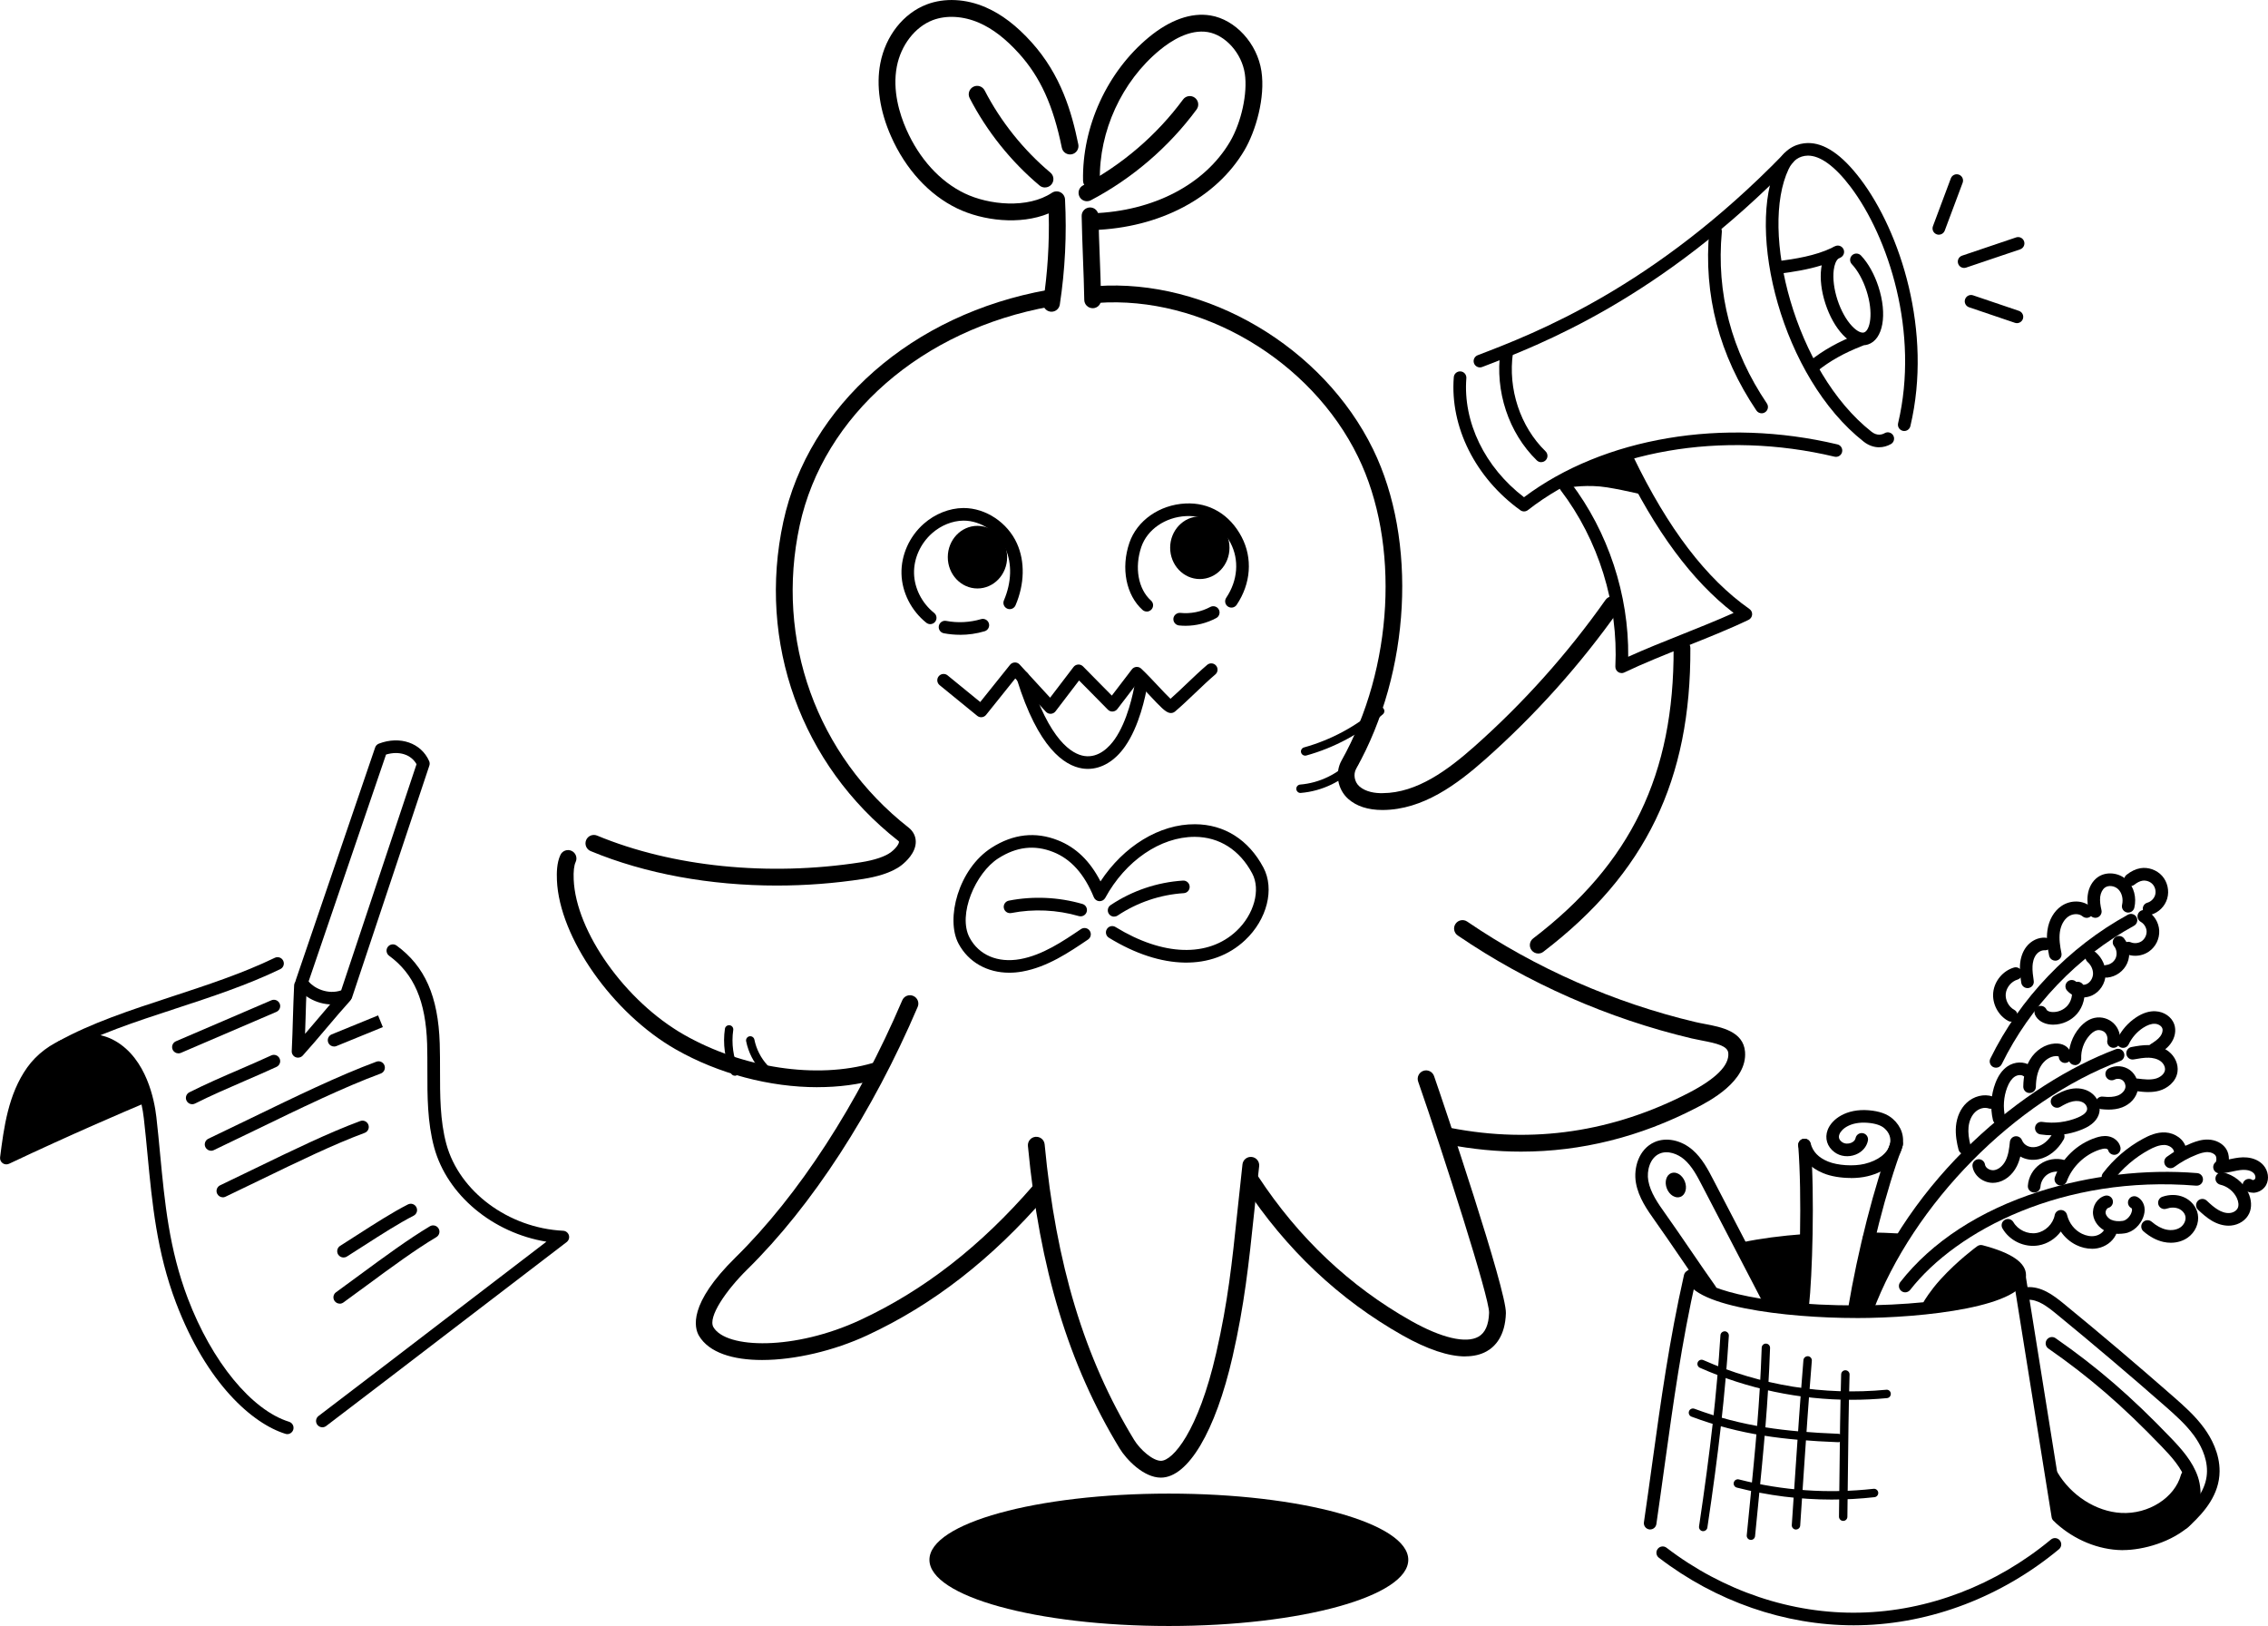 <?xml version="1.0" encoding="UTF-8"?><svg id="_レイヤー_2" xmlns="http://www.w3.org/2000/svg" viewBox="0 0 539.75 386.89"><defs><style>.cls-1{stroke-width:0px;}</style></defs><g id="_アウトライン済み"><path class="cls-1" d="M184.9,210.71c-15.88,0-31.34-2.8-44.33-8.2-1.02-.42-1.5-1.59-1.08-2.61s1.59-1.5,2.61-1.08c17.91,7.44,40.78,9.76,62.73,6.36,3.31-.51,5.9-1.39,7.28-2.47,1.34-1.05,1.84-2.03,1.84-2.41,0-.03,0-.1-.2-.25-23.09-18.09-33.57-47.18-27.33-75.91,6.02-27.74,30.7-49.39,62.87-55.14,1.09-.2,2.13.53,2.32,1.62.19,1.09-.53,2.13-1.62,2.32-30.57,5.47-53.99,25.9-59.67,52.05-5.9,27.22,4.02,54.77,25.89,71.91,1.12.87,1.73,2.08,1.73,3.4,0,2.64-2.37,4.76-3.38,5.56-2.45,1.92-6.32,2.84-9.13,3.28-6.82,1.05-13.72,1.57-20.55,1.57h.02Z"/><path class="cls-1" d="M194.55,258.69c-11.27,0-23.46-3.14-33.75-9.01-15.02-8.57-27.7-26.63-28.26-40.25-.07-1.68-.06-4.13.84-6.02.47-1,1.67-1.42,2.66-.95,1,.47,1.42,1.67.95,2.66-.38.8-.54,2.2-.46,4.14.51,12.41,12.28,28.98,26.25,36.94,13.98,7.97,31.61,10.62,44.92,6.73,1.06-.31,2.17.3,2.48,1.36s-.3,2.17-1.36,2.48c-4.41,1.29-9.25,1.91-14.27,1.91h0Z"/><path class="cls-1" d="M181.36,323.6c-6.93,0-12.63-1.74-15.01-5.76-1.14-1.92-2.56-7.58,8.67-18.62,15.08-14.83,29.18-36.57,39.7-61.2.43-1.02,1.61-1.49,2.62-1.05,1.02.43,1.49,1.61,1.05,2.62-10.72,25.1-25.12,47.29-40.57,62.48-4.95,4.87-9.45,11.33-8.03,13.73,3.05,5.16,19.31,5.55,34.92-1.71,15.16-7.05,28.64-17.53,41.22-32.06.72-.83,1.99-.93,2.82-.2.84.72.93,1.99.2,2.82-12.95,14.96-26.87,25.78-42.55,33.07-7.88,3.67-17.24,5.88-25.04,5.88h0Z"/><path class="cls-1" d="M276.27,351.59h0c-4.07,0-8.18-4.26-9.81-6.94-12.14-19.93-19.07-42.8-21.83-71.97-.1-1.1.7-2.08,1.8-2.18,1.12-.1,2.08.7,2.18,1.8,2.7,28.55,9.46,50.87,21.27,70.27,1.44,2.37,4.48,5.02,6.4,5.02h0c2.82,0,8.89-6.96,13.16-25.66,2.79-12.2,3.75-21.31,5.07-33.91.36-3.39.74-7,1.18-10.97.12-1.1,1.12-1.89,2.21-1.76,1.1.12,1.89,1.11,1.76,2.21-.45,3.95-.83,7.55-1.18,10.94-1.29,12.26-2.31,21.95-5.15,34.38-4.06,17.75-10.59,28.77-17.06,28.77h0Z"/><path class="cls-1" d="M348.74,322.75c-3.99,0-9.03-1.67-14.9-4.98-15.12-8.52-27.82-20.51-37.75-35.64-.61-.92-.35-2.16.57-2.77.92-.6,2.16-.35,2.77.57,9.58,14.59,21.81,26.15,36.37,34.35,7.23,4.08,13.08,5.45,16.04,3.78,1.6-.9,2.46-2.83,2.54-5.72.1-3.5-10.89-37.76-16.88-54.99-.36-1.04.19-2.18,1.23-2.55,1.05-.37,2.18.19,2.55,1.23,2.27,6.52,17.26,50.98,17.1,56.42-.16,5.46-2.58,7.96-4.57,9.08-1.42.8-3.13,1.2-5.08,1.2v.02Z"/><path class="cls-1" d="M362.02,274.02c-5.78,0-11.61-.57-17.49-1.71-1.08-.21-1.79-1.26-1.58-2.34.21-1.08,1.25-1.79,2.34-1.58,19.52,3.79,38.56.97,56.6-8.35,6.49-3.36,9.66-6.54,9.42-9.46-.14-1.7-2.7-2.31-6.3-3-.84-.16-1.66-.32-2.43-.5-19.8-4.69-39.05-13.15-55.66-24.49-.91-.62-1.15-1.87-.52-2.78.62-.91,1.87-1.15,2.78-.52,16.21,11.06,34.99,19.33,54.32,23.9.71.17,1.48.31,2.25.46,3.86.73,9.14,1.74,9.54,6.6.58,7.06-8.57,11.79-11.57,13.34-13.44,6.95-27.41,10.43-41.72,10.43h.02Z"/><path class="cls-1" d="M366.08,226.88c-.6,0-1.2-.27-1.59-.79-.67-.88-.5-2.13.38-2.8,23.27-17.78,33.57-39.08,33.42-69.08,0-1.1.88-2,1.99-2.01h0c1.1,0,1.99.89,2,1.99.16,31.38-10.63,53.67-34.99,72.28-.36.28-.79.41-1.21.41h0Z"/><path class="cls-1" d="M329,192.73c-3.44,0-6.19-.89-8.16-2.65-2.54-2.27-3.21-6.19-1.57-9.12,12.34-22,13.96-51.72,3.92-72.28-11.21-22.98-37.25-38.36-61.92-36.61-1.11.08-2.06-.75-2.14-1.85-.08-1.1.75-2.06,1.85-2.14,26.21-1.86,53.9,14.46,65.8,38.84,10.57,21.67,8.92,52.92-4.03,75.99-.74,1.32-.41,3.15.74,4.18,1.53,1.37,3.88,1.68,5.57,1.63,8.23-.04,15.63-5.62,21.79-11.07,11.71-10.38,22.22-22.13,31.24-34.91.64-.9,1.88-1.12,2.79-.48.9.64,1.12,1.88.48,2.79-9.2,13.04-19.92,25.01-31.86,35.6-6.71,5.95-14.86,12.04-24.42,12.08h-.09,0Z"/><path class="cls-1" d="M250.24,74.17c-.1,0-.2,0-.3-.02-1.09-.17-1.84-1.18-1.68-2.28,1.05-6.96,1.5-14.04,1.32-21.09-6.85,2.83-15.73,1.73-21.77-1.18-6.7-3.23-12.29-9.33-15.76-17.17-2.68-6.06-3.56-12.06-2.55-17.35,1.25-6.53,5.48-11.9,11.03-14.02,4.23-1.62,9.37-1.37,14.09.7,3.76,1.64,7.32,4.35,10.87,8.29,7.03,7.8,9.57,16.66,11.13,24.3.22,1.08-.48,2.14-1.56,2.36-1.09.22-2.14-.48-2.36-1.56-2.06-10.08-5.11-16.79-10.19-22.42-3.16-3.5-6.26-5.89-9.49-7.3-3.77-1.64-7.8-1.87-11.06-.63-4.2,1.61-7.55,5.94-8.53,11.04-1.08,5.67.64,11.28,2.28,14.98,3.08,6.97,8,12.37,13.84,15.18,5.79,2.79,15.05,3.7,20.8-.13.6-.4,1.37-.44,2.01-.12s1.06.97,1.1,1.68c.43,8.35.02,16.77-1.24,25.04-.15.99-1,1.7-1.97,1.7h0Z"/><path class="cls-1" d="M260.04,73.33c-1.09,0-1.98-.87-2-1.97-.05-3.15-.18-6.61-.31-9.96-.13-3.36-.25-6.83-.31-10.01-.02-1.1.86-2.01,1.97-2.03h.03c1.09,0,1.98.87,2,1.97.05,3.14.18,6.59.31,9.93.13,3.37.26,6.86.31,10.05.02,1.1-.86,2.01-1.97,2.03h-.03Z"/><path class="cls-1" d="M260.13,54.75c-1.07,0-1.96-.85-2-1.93-.04-1.1.83-2.03,1.93-2.07,14.44-.5,26.64-6.85,32.64-17,2.72-4.61,4.25-11.58,3.55-16.22-.73-4.86-4.61-9.2-8.82-9.9-4.3-.71-8.61,1.96-11.47,4.32-9,7.43-14.44,19.3-14.21,30.97.02,1.1-.86,2.02-1.96,2.04h-.04c-1.09,0-1.98-.87-2-1.96-.26-12.86,5.74-25.94,15.66-34.14,5.02-4.14,10.09-5.94,14.67-5.18,5.92.97,11.13,6.67,12.12,13.25.95,6.26-1.33,14.22-4.06,18.85-6.7,11.33-20.13,18.42-35.95,18.96h-.07.01Z"/><path class="cls-1" d="M258.68,47.88c-.72,0-1.41-.39-1.77-1.07-.51-.98-.14-2.19.84-2.7,9.32-4.91,17.55-11.97,23.8-20.44.66-.89,1.91-1.08,2.8-.42.89.66,1.08,1.91.42,2.8-6.61,8.95-15.31,16.42-25.16,21.6-.3.16-.62.23-.93.23Z"/><path class="cls-1" d="M248.68,44.61c-.45,0-.91-.15-1.28-.47-6.81-5.71-12.56-12.9-16.63-20.79-.51-.98-.12-2.19.86-2.7s2.19-.12,2.7.86c3.83,7.42,9.25,14.19,15.65,19.56.85.71.96,1.97.25,2.82-.4.47-.96.71-1.53.71h-.02Z"/><path class="cls-1" d="M221.39,148.51c-.33,0-.66-.11-.94-.33-3.59-2.87-5.8-7.23-5.91-11.66-.11-4.44,1.88-8.89,5.32-11.91,2.66-2.34,6.08-3.7,9.37-3.73h.12c5.23,0,10.43,3.45,12.67,8.43,1.94,4.3,1.82,9.67-.34,14.72-.33.76-1.21,1.12-1.97.79s-1.12-1.21-.79-1.97c1.83-4.28,1.96-8.77.36-12.31-1.77-3.93-5.85-6.66-9.94-6.66h-.09c-2.58.03-5.29,1.11-7.42,2.99-2.78,2.45-4.39,6.03-4.3,9.58.09,3.56,1.88,7.07,4.78,9.39.65.52.75,1.46.24,2.11-.3.37-.73.56-1.17.56h0Z"/><path class="cls-1" d="M228.45,151.04c-1.28,0-2.56-.12-3.83-.36-.81-.15-1.35-.94-1.19-1.75s.94-1.35,1.75-1.19c2.75.52,5.61.37,8.29-.42.79-.24,1.63.22,1.87,1.01.24.79-.22,1.63-1.01,1.87-1.9.57-3.89.85-5.87.85h0Z"/><path class="cls-1" d="M272.91,145.51c-.36,0-.71-.13-1-.38-3.92-3.52-5.19-9.93-3.14-15.95,1.8-5.31,7.17-9.08,13.36-9.38,5.67-.29,10.55,2.61,13.35,7.94,2.67,5.07,2.23,11.11-1.17,16.17-.46.69-1.39.87-2.08.41-.69-.46-.87-1.39-.41-2.08,2.77-4.13,3.15-9.03,1-13.1-2.27-4.31-6.03-6.56-10.55-6.34-4.97.24-9.25,3.2-10.66,7.35-1.66,4.9-.74,10.02,2.31,12.75.62.55.67,1.5.11,2.12-.3.33-.71.5-1.12.5h0Z"/><path class="cls-1" d="M282.15,148.9c-.52,0-1.04-.03-1.56-.08-.82-.09-1.42-.83-1.34-1.65.09-.82.84-1.4,1.65-1.34,2.44.26,4.97-.25,7.13-1.41.73-.39,1.64-.12,2.03.61.39.73.12,1.64-.61,2.03-2.23,1.2-4.78,1.84-7.31,1.84h0Z"/><path class="cls-1" d="M233.51,170.66c-.34,0-.68-.12-.95-.34l-8.95-7.3c-.64-.52-.74-1.47-.21-2.11.52-.64,1.47-.74,2.11-.21l7.77,6.34,7.09-8.85c.27-.34.68-.55,1.12-.56.44-.03.86.16,1.16.48l7.26,7.9,5.57-7.3c.26-.35.67-.56,1.1-.59s.86.14,1.17.45c1.34,1.37,2.68,2.73,4.02,4.08.94.95,1.89,1.9,2.83,2.86l4.77-6.24c.26-.34.65-.55,1.07-.58s.84.11,1.15.41c1.44,1.36,2.89,2.92,4.18,4.29.95,1.01,2.07,2.21,2.79,2.88,1.28-1.13,2.59-2.38,3.87-3.6,1.6-1.52,3.25-3.1,4.86-4.47.63-.54,1.58-.46,2.11.17.54.63.46,1.58-.17,2.11-1.55,1.32-3.17,2.86-4.74,4.36-1.6,1.52-3.25,3.1-4.86,4.47-.38.32-.89.43-1.37.3-.96-.26-1.99-1.29-4.69-4.18-.89-.95-1.87-2-2.86-2.99l-4.8,6.27c-.26.35-.67.56-1.1.59s-.86-.14-1.16-.45c-1.34-1.37-2.68-2.73-4.02-4.08-.94-.95-1.89-1.9-2.83-2.86l-5.6,7.34c-.27.35-.68.57-1.12.59-.46.02-.87-.16-1.17-.48l-7.29-7.93-6.95,8.67c-.25.31-.62.51-1.01.55h-.16,0Z"/><path class="cls-1" d="M258.9,182.95c-.44,0-.88-.03-1.32-.1-4.31-.67-10.51-4.89-15.58-21.22-.25-.79.2-1.63.99-1.88.79-.25,1.63.2,1.88.99,4.85,15.63,10.33,18.7,13.17,19.14,3.51.54,6.06-2.28,7.26-4,3.02-4.34,4.37-10.83,4.81-13.41.14-.82.91-1.37,1.73-1.23s1.37.91,1.23,1.73c-.47,2.79-1.94,9.79-5.31,14.62-2.41,3.46-5.58,5.36-8.87,5.36h0Z"/><path class="cls-1" d="M240.2,231.45c-5.25,0-9.72-2.5-12.08-6.91-3.13-5.86-.05-17.79,7.87-22.84,5.14-3.28,10.45-3.87,15.78-1.76,4.29,1.69,7.62,4.91,10.13,9.78,5.5-8.38,14.05-13.66,22.5-13.6,6.98.03,12.75,3.69,16.27,10.3,2.71,5.09.89,12.36-4.34,17.27-7.79,7.33-19.91,7.12-32.42-.56-.71-.43-.93-1.36-.49-2.06.43-.71,1.36-.93,2.06-.49,11.29,6.93,22.05,7.27,28.79.93,4.19-3.94,5.8-9.82,3.74-13.68-2.97-5.59-7.82-8.68-13.64-8.71h-.08c-8.12,0-16.45,5.69-21.26,14.53-.28.51-.83.8-1.4.78-.58-.03-1.09-.39-1.31-.93-2.29-5.58-5.46-9.1-9.67-10.77-4.45-1.76-8.72-1.27-13.06,1.5-5.4,3.44-9.76,13.41-6.83,18.9,2.21,4.13,6.7,6.04,12.01,5.09,5.33-.95,10.2-4.25,14.49-7.15.68-.46,1.62-.29,2.08.4.46.69.28,1.62-.4,2.08-4.54,3.07-9.69,6.56-15.65,7.62-1.06.19-2.09.28-3.1.28h.01Z"/><path class="cls-1" d="M265.14,218.11c-.48,0-.96-.23-1.25-.67-.46-.69-.27-1.62.42-2.08,5.12-3.42,11.08-5.44,17.22-5.83.82-.05,1.54.57,1.59,1.4.05.83-.57,1.54-1.4,1.59-5.62.36-11.06,2.21-15.75,5.33-.26.17-.55.25-.83.25h0Z"/><path class="cls-1" d="M257.18,218.04c-.14,0-.28-.02-.42-.06-5.21-1.51-10.78-1.76-16.1-.73-.82.15-1.6-.37-1.76-1.19-.16-.81.37-1.6,1.19-1.76,5.79-1.13,11.85-.85,17.51.79.8.23,1.25,1.06,1.02,1.86-.19.66-.79,1.08-1.44,1.08h0Z"/><path class="cls-1" d="M385.93,160.15c-.29,0-.58-.08-.83-.25-.44-.29-.69-.8-.67-1.32.74-14.84-4.01-30.13-13.02-41.94-.5-.66-.38-1.6.28-2.1s1.6-.38,2.1.28c8.93,11.72,13.86,26.7,13.7,41.45,4.04-1.83,8.41-3.58,12.66-5.27,4.17-1.67,8.47-3.38,12.42-5.16-9.91-7.64-18.62-19.43-26.59-35.92-.36-.75-.05-1.64.7-2,.74-.36,1.64-.05,2,.7,8.29,17.16,17.34,29.03,27.67,36.29.44.31.68.82.63,1.35s-.37,1-.85,1.23c-4.63,2.22-9.84,4.29-14.88,6.3-4.99,1.99-10.16,4.05-14.69,6.22-.21.1-.43.15-.65.15h.02Z"/><path class="cls-1" d="M362.71,121.69c-.31,0-.61-.09-.88-.28-10.71-7.71-16.78-19.84-15.85-31.66.06-.83.79-1.44,1.61-1.38.83.06,1.44.79,1.38,1.61-.83,10.45,4.41,21.22,13.72,28.33,18.95-14.22,47.4-19.04,74.59-12.57.81.19,1.3,1,1.11,1.81-.19.8-.99,1.31-1.81,1.11-26.77-6.37-54.73-1.5-72.96,12.71-.27.21-.6.32-.92.32h.01Z"/><path class="cls-1" d="M352.2,87.42c-.6,0-1.17-.37-1.4-.96-.3-.77.09-1.64.87-1.94,13.59-5.2,41.86-16.01,72.86-47.93.58-.59,1.53-.61,2.12-.03s.61,1.53.03,2.12c-31.46,32.4-60.15,43.37-73.94,48.64-.18.07-.36.1-.54.1Z"/><path class="cls-1" d="M447.22,106.43c-1.27,0-2.54-.45-3.66-1.32-19.55-15.34-28.17-50.29-20.59-66.18,1.97-4.13,5.32-4.83,7.14-4.89,4.03-.13,8.27,2.78,12.68,8.61,9.45,12.49,17.18,36.2,11.85,58.75-.19.8-1,1.31-1.81,1.11-.81-.19-1.3-1-1.11-1.81,5.11-21.6-2.29-44.3-11.32-56.25-3.74-4.94-7.26-7.47-10.2-7.42-2.02.06-3.54,1.13-4.52,3.18-6.98,14.63,1.5,48.22,19.73,62.53,1.34,1.05,2.53.66,3.12.32.72-.41,1.64-.15,2.04.57.41.72.15,1.64-.57,2.04-.89.5-1.84.75-2.78.75h0Z"/><path class="cls-1" d="M443.29,82.15c-1.54,0-3.18-.85-4.72-2.49-1.7-1.8-3.17-4.42-4.14-7.38s-1.33-5.94-1.01-8.4c.03-.26.07-.52.12-.76-3.35,1.05-6.88,1.59-10.09,2.01-.82.11-1.58-.47-1.68-1.29-.11-.82.47-1.57,1.29-1.68,4.18-.55,8.92-1.29,12.85-3.17.31-.2.63-.36.99-.48.74-.25,1.54.12,1.85.84.3.72,0,1.55-.68,1.91-.19.1-.39.2-.59.3-.52.43-.92,1.41-1.08,2.7-.25,2,.07,4.58.89,7.09s2.08,4.79,3.47,6.25c1.08,1.15,2.18,1.72,2.87,1.5,1.4-.46,2.32-4.58.55-9.99-.82-2.51-2.08-4.78-3.47-6.25-.57-.6-.54-1.55.06-2.12s1.55-.54,2.12.06c1.71,1.8,3.17,4.42,4.14,7.38,2.18,6.68,1.12,12.6-2.47,13.78-.41.13-.83.2-1.26.2h-.01Z"/><path class="cls-1" d="M431.56,88.64c-.44,0-.87-.19-1.17-.56-.52-.64-.42-1.59.22-2.11,3.22-2.6,6.86-4.64,11.45-6.44.77-.3,1.64.08,1.94.85s-.08,1.64-.85,1.94c-4.3,1.68-7.69,3.58-10.66,5.98-.28.22-.61.33-.94.33h.01Z"/><path class="cls-1" d="M419.25,98.34c-.48,0-.96-.23-1.25-.66-8.85-13.13-12.63-27.52-11.22-42.77.08-.83.81-1.42,1.63-1.36.83.08,1.43.81,1.36,1.63-1.34,14.55,2.26,28.28,10.72,40.82.46.69.28,1.62-.41,2.08-.26.17-.55.26-.84.26h.01Z"/><path class="cls-1" d="M366.78,109.97c-.38,0-.75-.14-1.05-.43-6.69-6.52-10-16.47-8.64-25.98.12-.82.88-1.39,1.7-1.27s1.39.88,1.27,1.7c-1.23,8.57,1.74,17.54,7.76,23.4.59.58.61,1.53.03,2.12-.29.3-.68.45-1.07.45h0Z"/><path class="cls-1" d="M467.43,63.75c-.63,0-1.21-.39-1.42-1.02-.27-.79.16-1.64.94-1.9l12.85-4.34c.79-.27,1.64.16,1.9.94.27.78-.16,1.64-.94,1.9l-12.85,4.34c-.16.05-.32.08-.48.08h0Z"/><path class="cls-1" d="M461.42,55.85c-.17,0-.35-.03-.53-.1-.78-.29-1.17-1.15-.88-1.93l4.26-11.38c.29-.78,1.15-1.17,1.93-.88.78.29,1.17,1.15.88,1.93l-4.26,11.38c-.23.6-.8.97-1.4.97h0Z"/><path class="cls-1" d="M480,76.89c-.16,0-.32-.03-.48-.08l-10.92-3.7c-.78-.27-1.21-1.12-.94-1.9s1.11-1.21,1.9-.94l10.92,3.7c.78.27,1.21,1.12.94,1.9-.21.62-.8,1.02-1.42,1.02h0Z"/><path class="cls-1" d="M76.72,339.61c-.45,0-.9-.2-1.2-.59-.5-.66-.37-1.6.29-2.1,11.07-8.41,22.39-17.09,33.34-25.48,6.98-5.35,13.95-10.69,20.89-15.99-12.71-2.07-23.62-11.05-26.72-22.45-1.62-5.97-1.62-12.21-1.61-18.23,0-2.1,0-4.27-.06-6.38-.33-10.18-3.12-16.65-9.04-20.97-.67-.49-.82-1.43-.33-2.1s1.43-.82,2.1-.33c6.74,4.92,9.91,12.1,10.27,23.29.07,2.16.07,4.36.07,6.48,0,5.83-.01,11.85,1.5,17.44,3.08,11.32,14.77,20,27.8,20.65.63.03,1.17.45,1.36,1.05.19.6-.02,1.25-.52,1.64-7.93,6.05-15.9,12.16-23.88,18.27-10.95,8.39-22.28,17.07-33.35,25.49-.27.21-.59.31-.91.31h0Z"/><path class="cls-1" d="M68.35,341.23c-.15,0-.3-.02-.44-.07-7.77-2.41-18.68-11.86-26.02-31.17-4.58-12.04-5.69-23.78-6.77-35.13-.27-2.86-.55-5.82-.89-8.75-.13-1.14-.31-2.25-.55-3.31-3.23,1.36-16.59,7.04-31.53,14.11-.49.23-1.08.18-1.52-.14-.44-.32-.68-.86-.61-1.4.9-7.03,1.91-14.99,6.45-21.37,4.46-6.27,13.75-10.47,20.97-6.31,7.44,4.28,9.31,14.08,9.77,18.09.34,2.95.62,5.93.89,8.8,1.11,11.67,2.16,22.68,6.59,34.35,5.73,15.08,15.19,26.61,24.11,29.37.79.25,1.23,1.08.99,1.88-.2.64-.79,1.06-1.43,1.06h0ZM21.11,249.05c-4.61,0-9.48,2.87-12.2,6.69-3.55,4.99-4.75,11.34-5.56,17.29,14.6-6.84,27.21-12.17,29.53-13.14-1.47-4.43-3.9-7.85-6.94-9.6-1.49-.86-3.14-1.24-4.83-1.24h0Z"/><path class="cls-1" d="M14.54,250.62c-.53,0-1.04-.28-1.31-.77-.4-.72-.14-1.64.58-2.04,7.93-4.4,17.18-7.44,26.98-10.65,8.3-2.72,16.89-5.53,24.61-9.26.74-.36,1.64-.05,2,.7s.05,1.64-.7,2c-7.9,3.81-16.58,6.66-24.98,9.41-9.66,3.17-18.78,6.15-26.46,10.42-.23.13-.48.19-.73.19h0Z"/><path class="cls-1" d="M79.04,239c-3.87,0-7.36-2.26-8.57-4.58-.19-.36-.22-.79-.09-1.18l18.9-55.38c.14-.42.47-.76.89-.92,5.02-1.91,10.05-.17,11.96,4.15.15.34.17.73.05,1.08l-18.36,55.07c-.13.4-.42.72-.8.89-1.32.6-2.67.86-3.98.86h0ZM73.45,233.53c1.25,1.58,4.54,3.22,7.74,2.12l17.94-53.82c-1.32-2.32-4.17-3.22-7.26-2.29l-18.43,53.99h.01Z"/><path class="cls-1" d="M70.92,251.66c-.19,0-.39-.04-.57-.11-.58-.24-.96-.83-.92-1.46.13-2.67.21-5.29.28-7.82.08-2.53.16-5.15.29-7.83.04-.83.76-1.45,1.57-1.43.83.04,1.47.74,1.43,1.57-.13,2.66-.21,5.26-.28,7.78-.04,1.19-.07,2.4-.12,3.63.94-1.1,1.9-2.22,2.84-3.33,1.9-2.24,3.86-4.56,5.67-6.56.56-.62,1.51-.66,2.12-.11.61.56.66,1.5.11,2.12-1.78,1.96-3.72,4.26-5.61,6.48-1.9,2.25-3.87,4.57-5.68,6.57-.29.32-.7.49-1.11.49h-.02Z"/><path class="cls-1" d="M42.46,250.64c-.58,0-1.14-.34-1.38-.91-.33-.76.03-1.64.79-1.97l22.72-9.75c.76-.33,1.64.03,1.97.79s-.03,1.64-.79,1.97l-22.72,9.75c-.19.08-.39.12-.59.12h0Z"/><path class="cls-1" d="M45.74,262.74c-.55,0-1.08-.3-1.34-.83-.37-.74-.07-1.64.67-2.01,3.96-1.99,7.96-3.72,11.83-5.39,2.5-1.08,5.09-2.2,7.65-3.38.75-.35,1.64-.02,1.99.73s.02,1.64-.73,1.99c-2.59,1.2-5.2,2.32-7.72,3.41-3.83,1.66-7.79,3.37-11.68,5.32-.22.11-.45.16-.67.16Z"/><path class="cls-1" d="M79.51,249.01c-.59,0-1.15-.35-1.39-.93-.31-.77.05-1.64.82-1.96l11.04-4.51,1.13,2.78-11.04,4.51c-.19.08-.38.11-.57.11h.01Z"/><path class="cls-1" d="M50.24,273.81c-.56,0-1.1-.32-1.36-.86-.36-.75-.04-1.64.71-2,3.29-1.57,6.6-3.17,9.88-4.76,10.89-5.28,21.18-10.27,30.1-13.57.78-.29,1.64.11,1.93.89s-.11,1.64-.89,1.93c-8.79,3.25-19.01,8.21-29.84,13.46-3.29,1.6-6.6,3.2-9.9,4.77-.21.1-.43.15-.64.15h0Z"/><path class="cls-1" d="M53.04,284.89c-.56,0-1.1-.32-1.36-.86-.36-.75-.04-1.64.71-2,2.74-1.3,5.48-2.63,8.21-3.96,9.09-4.41,17.68-8.57,25.14-11.33.78-.29,1.64.11,1.93.89.29.78-.11,1.64-.89,1.93-7.32,2.71-15.85,6.84-24.88,11.22-2.74,1.33-5.49,2.66-8.24,3.97-.21.1-.43.15-.64.15h.02Z"/><path class="cls-1" d="M80.86,310.19c-.46,0-.92-.21-1.22-.62-.49-.67-.34-1.61.33-2.09,1.82-1.32,3.65-2.66,5.46-4,6.06-4.46,11.79-8.66,16.88-11.7.71-.42,1.63-.19,2.06.52s.19,1.63-.52,2.06c-4.97,2.96-10.64,7.12-16.64,11.54-1.82,1.34-3.66,2.69-5.48,4.01-.27.19-.57.29-.88.29h.01Z"/><path class="cls-1" d="M81.75,299.21c-.5,0-.98-.25-1.27-.7-.44-.7-.23-1.63.47-2.07,1.31-.83,2.63-1.67,3.94-2.52,4.38-2.81,8.51-5.46,12.18-7.33.74-.38,1.64-.09,2.02.65s.09,1.64-.65,2.02c-3.53,1.81-7.61,4.42-11.92,7.19-1.32.84-2.64,1.69-3.96,2.53-.25.16-.53.23-.8.23h-.01Z"/><path class="cls-1" d="M441.66,313.61c-16.28,0-40.49-2.72-40.49-10.2,0-.83.67-1.5,1.5-1.5s1.5.67,1.5,1.5c0,2.51,12.88,7.2,37.49,7.2,6.08,0,11.45-.29,16.08-.75.22-.39,1.62-2.74,4.07-5.44,4.13-4.54,8.56-7.76,8.75-7.9.36-.26.83-.35,1.26-.23,6.96,1.83,10.34,4.17,10.34,7.13,0,7.48-24.22,10.2-40.5,10.2h0ZM471.75,299.37c-1.3,1-4.64,3.67-7.72,7.06-.99,1.09-1.8,2.13-2.4,2.97,11.57-1.56,17.53-4.28,17.53-5.99,0-.7-1.57-2.4-7.41-4.04Z"/><path class="cls-1" d="M451.94,296.49h-.09c-2.3-.13-4.68-.22-7.08-.25-.83-.01-1.49-.69-1.48-1.52.01-.82.68-1.48,1.5-1.48h.02c2.44.04,4.86.12,7.21.26.83.05,1.46.76,1.41,1.58-.05.8-.71,1.41-1.5,1.41h.01Z"/><path class="cls-1" d="M415.08,298.54c-.7,0-1.32-.49-1.47-1.2-.17-.81.35-1.6,1.16-1.77,4.22-.88,9.12-1.53,14.56-1.93.82-.07,1.54.56,1.61,1.39.06.83-.56,1.55-1.39,1.61-5.23.39-10.13,1.03-14.17,1.87-.1.02-.21.03-.31.03h.01Z"/><path class="cls-1" d="M441.18,386.73c-16.41,0-32.82-5.68-46.39-16.08-.66-.5-.78-1.45-.28-2.1.5-.66,1.45-.78,2.1-.28,13.45,10.3,29.8,15.81,46.01,15.44,16.23-.34,32.38-6.52,45.47-17.39.64-.53,1.58-.44,2.11.2s.44,1.58-.2,2.11c-13.62,11.3-30.42,17.72-47.32,18.08-.5.01-1.01.02-1.51.02h.01Z"/><path class="cls-1" d="M392.72,363.93c-.07,0-.15,0-.22-.02-.82-.12-1.39-.88-1.27-1.7.69-4.72,1.33-9.32,1.95-13.84,2.09-15.11,4.07-29.39,7.58-44.98.18-.81.97-1.32,1.79-1.13.81.18,1.32.98,1.13,1.79-3.49,15.47-5.45,29.68-7.54,44.73-.63,4.53-1.26,9.13-1.95,13.86-.11.75-.75,1.28-1.48,1.28h.01Z"/><path class="cls-1" d="M489.74,362.28c-.72,0-1.36-.53-1.48-1.26l-9.21-57.45c-.13-.82.43-1.59,1.24-1.72s1.59.43,1.72,1.24l9.21,57.45c.13.82-.43,1.59-1.24,1.72-.08.01-.16.02-.24.02h0Z"/><path class="cls-1" d="M505.22,368.84h-.24c-5.56-.08-11.28-2.42-15.69-6.42-.61-.56-.66-1.5-.1-2.12.56-.61,1.51-.66,2.12-.1,3.88,3.52,8.88,5.57,13.72,5.64,4.28.04,10.6-1.73,14.33-5.26,4.03-3.81,5.84-7.05,5.87-10.5.03-3.48-1.68-6.55-3.11-8.52-1.96-2.68-4.58-4.98-6.89-7.01-8.48-7.44-17.21-14.84-25.94-21.99-2.14-1.75-4.4-3.44-6.75-3.29-.83.03-1.54-.57-1.6-1.4-.05-.83.57-1.54,1.4-1.6,3.43-.24,6.25,1.83,8.84,3.96,8.76,7.17,17.51,14.6,26.02,22.06,2.43,2.13,5.19,4.55,7.34,7.5,1.7,2.33,3.72,6.01,3.69,10.31-.04,5.55-3.66,9.68-6.81,12.65-4.44,4.2-11.44,6.08-16.19,6.08h0Z"/><path class="cls-1" d="M519.53,363.91c-.43,0-.86-.19-1.16-.55-.53-.64-.44-1.58.2-2.11,2.18-1.79,2.61-6.05,1.65-8.89-1.04-3.08-3.4-5.71-5.73-8.13-9.37-9.76-17.2-16.53-27.01-23.36-.68-.47-.85-1.41-.37-2.09.47-.68,1.41-.85,2.09-.37,9.99,6.96,17.95,13.84,27.46,23.75,2.56,2.67,5.17,5.59,6.41,9.25,1.3,3.86.7,9.46-2.58,12.17-.28.23-.62.34-.95.34h-.01Z"/><path class="cls-1" d="M505.6,363.01c-.31,0-.63,0-.94-.03-7.04-.38-13.8-4.66-17.62-11.16-.42-.71-.18-1.63.53-2.05.71-.42,1.63-.18,2.05.53,3.27,5.56,9.24,9.37,15.2,9.69,6.49.36,12.72-3.62,14.21-9.04.22-.8,1.04-1.27,1.84-1.05.8.22,1.27,1.05,1.05,1.84-1.78,6.46-8.84,11.27-16.33,11.27h0Z"/><path class="cls-1" d="M421.45,311.84c-.54,0-1.06-.29-1.33-.81l-15.08-28.99c-1.16-2.24-2.37-4.55-4.21-6.15-1.51-1.31-3.92-2.25-5.88-1.39-2.3,1.01-3.1,4.07-2.68,6.44.5,2.85,2.37,5.48,4.02,7.8,1.87,2.62,3.97,5.7,6.01,8.68,2.02,2.95,4.11,6.01,5.95,8.6.48.67.32,1.61-.35,2.09s-1.61.32-2.09-.35c-1.86-2.61-3.96-5.68-5.98-8.65-2.03-2.97-4.12-6.03-5.97-8.63-1.83-2.58-3.91-5.5-4.53-9.02-.63-3.58.69-8.06,4.43-9.71,2.78-1.22,6.33-.49,9.05,1.87,2.27,1.97,3.67,4.66,4.9,7.03l15.08,28.99c.38.73.1,1.64-.64,2.02-.22.11-.46.17-.69.17h0Z"/><path class="cls-1" d="M429.02,312.19h-.17c-.82-.09-1.42-.83-1.33-1.66.79-7.08,1.37-25.84.43-37.96-.06-.83.55-1.55,1.38-1.61.81-.07,1.55.55,1.61,1.38.95,12.29.36,31.33-.44,38.52-.09.77-.74,1.33-1.49,1.33h.01Z"/><path class="cls-1" d="M441.25,313.33c-.08,0-.17,0-.25-.02-.82-.14-1.37-.91-1.23-1.73,2.37-14.14,6.28-29.43,10.21-39.9.29-.78,1.16-1.17,1.93-.88.78.29,1.17,1.16.88,1.93-3.87,10.3-7.73,25.38-10.06,39.34-.12.73-.76,1.25-1.48,1.25h0Z"/><path class="cls-1" d="M440.45,280.29c-2.34,0-4.74-.39-6.53-1.13-3.14-1.29-5.13-3.42-5.92-6.32-.22-.8.25-1.62,1.05-1.84.81-.22,1.62.26,1.84,1.05.55,2.01,1.87,3.39,4.16,4.33,2.26.93,6.07,1.18,8.67.56,3.25-.78,5.52-2.53,6.05-4.68.35-1.4-.12-2.75-1.32-3.8-.81-.71-2.15-1.15-3.97-1.3-4.06-.33-6.25,1.46-6.73,2.75-.27.72-.07,1.32.61,1.82.69.51,1.56.44,2.15.21s.99-.65,1.08-1.11c.15-.81.93-1.35,1.75-1.2.81.15,1.35.94,1.2,1.75-.28,1.48-1.37,2.74-2.93,3.35-1.71.67-3.64.45-5.03-.58-1.75-1.29-2.37-3.31-1.63-5.28.96-2.56,4.42-5.13,9.79-4.69,2.52.21,4.38.87,5.71,2.04,2.05,1.8,2.88,4.27,2.25,6.78-.81,3.26-3.9,5.84-8.27,6.88-1.21.29-2.58.43-3.98.43v-.02Z"/><path class="cls-1" d="M453.41,307.5c-.32,0-.65-.1-.92-.32-.65-.51-.77-1.45-.26-2.11,7.48-9.57,18.91-17.02,33.04-21.54,12.02-3.84,25.38-5.41,37.63-4.4.83.07,1.44.79,1.37,1.62s-.78,1.43-1.62,1.37c-31.58-2.6-56.95,10.59-68.06,24.8-.3.38-.74.58-1.18.58h0Z"/><path class="cls-1" d="M444.29,313.17c-.17,0-.35-.03-.53-.09-.78-.29-1.17-1.15-.88-1.93,11.62-31.1,38.84-53.3,60.66-61.5.77-.29,1.64.1,1.93.88.29.78-.1,1.64-.88,1.93-25.06,9.42-49.29,33.98-58.91,59.74-.23.6-.8.97-1.41.97h.02Z"/><path class="cls-1" d="M475.02,254.05c-.22,0-.45-.05-.66-.15-.74-.37-1.05-1.26-.69-2.01,7.06-14.39,18.69-26.55,32.75-34.25.72-.4,1.64-.13,2.04.59.4.73.13,1.64-.59,2.04-13.52,7.41-24.7,19.1-31.49,32.94-.26.53-.79.84-1.35.84h-.01Z"/><path class="cls-1" d="M497.84,297.13c-1.23,0-2.52-.3-3.72-.89-1.49-.73-2.75-1.84-3.68-3.21-1.27,1.71-3.17,2.94-5.29,3.3-3.37.57-6.89-1.09-8.59-4.03-.42-.72-.17-1.63.55-2.05.72-.42,1.63-.17,2.05.55,1.07,1.85,3.39,2.94,5.5,2.58,2.11-.36,3.93-2.15,4.33-4.25.13-.69.73-1.2,1.43-1.22h.04c.69,0,1.29.47,1.46,1.14.49,2,1.78,3.64,3.53,4.5,1.06.52,2.18.71,3.15.52.99-.19,1.85-.79,2.24-1.57.37-.74,1.28-1.03,2.02-.66s1.04,1.28.66,2.02c-.82,1.62-2.45,2.8-4.37,3.16-.42.08-.86.12-1.3.12h0Z"/><path class="cls-1" d="M504.2,293.59c-1.11,0-2.13-.21-3.03-.63-1.65-.77-2.82-2.27-3.04-3.91-.27-2.01.96-4,2.8-4.53.79-.23,1.63.23,1.86,1.02.23.8-.23,1.63-1.02,1.86-.41.12-.73.72-.66,1.24.09.63.61,1.26,1.33,1.59s1.67.43,2.75.27c.77-.11,1.64-.91,2.02-1.85.15-.37.21-.69.17-.92-.02-.14-.09-.24-.12-.26-.74-.36-1.05-1.26-.68-2,.37-.75,1.27-1.05,2.01-.69.93.46,1.59,1.4,1.76,2.51.12.77,0,1.6-.35,2.48-.65,1.62-2.25,3.4-4.38,3.7-.49.07-.96.11-1.41.11h0Z"/><path class="cls-1" d="M516.62,295.7c-.57,0-1.15-.06-1.73-.19-1.64-.36-3.25-1.21-4.78-2.53-.63-.54-.7-1.49-.16-2.12s1.49-.7,2.12-.16c1.15.99,2.32,1.62,3.47,1.87,1.23.27,2.48.07,3.36-.53.86-.6,1.37-1.68,1.2-2.58-.14-.78-.78-1.51-1.61-1.86-.84-.35-1.89-.35-2.9,0-.79.27-1.64-.15-1.91-.93-.27-.78.15-1.64.93-1.91,1.72-.59,3.51-.57,5.04.07,1.77.74,3.08,2.31,3.4,4.09.38,2.07-.6,4.31-2.44,5.59-1.13.78-2.52,1.19-3.98,1.19h-.01Z"/><path class="cls-1" d="M530.37,291.64c-1.3,0-2.67-.4-3.98-1.17-1.2-.71-2.19-1.6-3.28-2.6-.61-.56-.64-1.51-.08-2.12.57-.61,1.51-.64,2.12-.08.98.92,1.81,1.66,2.75,2.21.68.4,1.7.85,2.78.74.83-.08,1.58-.55,1.87-1.17.29-.62.2-1.54-.24-2.45-.75-1.54-2.24-2.73-3.91-3.11-.81-.19-1.31-.99-1.12-1.8s.99-1.3,1.8-1.12c2.56.59,4.78,2.36,5.93,4.73.84,1.74.94,3.57.27,5.02-.74,1.59-2.39,2.7-4.3,2.89-.2.02-.4.03-.61.03h0Z"/><path class="cls-1" d="M536.16,283.79c-.65,0-1.28-.19-1.8-.55-.68-.47-.85-1.41-.38-2.09s1.41-.85,2.09-.38c.02.02.11.03.21,0,.16-.04.32-.15.39-.26.19-.35.07-.92-.27-1.31-.4-.45-1.09-.75-1.9-.82-.92-.09-1.88.09-2.79.28l-.42.09c-.97.2-1.97.41-3.04.44h-.04c-.63,0-1.2-.4-1.41-1-.22-.61-.01-1.3.5-1.69.2-.18.26-1.09-.02-1.52-.32-.48-1.02-.82-1.81-.84-.96-.05-1.94.3-2.79.64-1.86.73-3.62,1.71-5.23,2.89-.67.49-1.61.35-2.1-.32s-.35-1.61.32-2.1c1.82-1.34,3.8-2.43,5.9-3.26,1.14-.45,2.5-.9,4-.84,1.78.07,3.35.89,4.21,2.2.45.68.68,1.6.67,2.52.08-.02.15-.03.23-.05l.43-.09c1.08-.22,2.34-.45,3.66-.32,1.58.15,2.96.79,3.87,1.82,1.17,1.33,1.45,3.27.67,4.72-.47.86-1.33,1.52-2.33,1.76-.27.07-.54.1-.81.1v-.02Z"/><path class="cls-1" d="M501.67,281.55c-.32,0-.63-.1-.91-.31-.66-.5-.79-1.44-.29-2.1,2.54-3.34,5.83-6.17,9.52-8.17,1.42-.77,3.32-1.65,5.39-1.51,2.11.13,4.49,1.53,4.93,3.97.15.81-.39,1.6-1.21,1.74-.81.15-1.6-.39-1.74-1.21-.16-.87-1.24-1.46-2.16-1.52-1.34-.06-2.71.58-3.78,1.16-3.32,1.8-6.28,4.34-8.56,7.35-.29.39-.74.59-1.2.59h.01Z"/><path class="cls-1" d="M490.44,282.08c-.17,0-.35-.03-.52-.09-.78-.29-1.17-1.15-.88-1.93,1.63-4.39,5.27-7.89,9.72-9.35.81-.27,1.88-.54,3.02-.33,1.42.26,2.57,1.3,2.85,2.58.18.81-.34,1.61-1.15,1.79-.81.17-1.61-.34-1.79-1.15-.02-.06-.19-.22-.46-.28-.47-.08-1.07.08-1.54.23-3.54,1.16-6.55,4.05-7.84,7.55-.23.6-.8.98-1.41.98h0Z"/><path class="cls-1" d="M484.1,283.74h-.11c-.83-.06-1.45-.77-1.39-1.6.14-2.04,1.22-3.96,2.9-5.13,1.67-1.18,3.84-1.55,5.81-.99.8.23,1.26,1.05,1.04,1.85-.22.8-1.05,1.26-1.85,1.04-1.08-.31-2.34-.09-3.27.56s-1.55,1.76-1.63,2.89c-.05.79-.71,1.4-1.49,1.4v-.02Z"/><path class="cls-1" d="M488.39,270.13c-.94,0-1.87-.07-2.81-.21-.82-.12-1.38-.89-1.26-1.71s.89-1.39,1.71-1.26c2.86.43,5.78.07,8.45-1.04.9-.37,2.01-.99,2.2-1.83.13-.57-.22-1.28-.82-1.67-.64-.42-1.57-.55-2.54-.35-1.09.22-2.12.79-3,1.31-.71.42-1.63.2-2.06-.51-.43-.71-.2-1.63.51-2.06,1.09-.66,2.42-1.37,3.95-1.68,1.77-.36,3.46-.08,4.78.79,1.64,1.07,2.5,3.07,2.1,4.85-.38,1.67-1.72,3-3.97,3.93-2.3.96-4.76,1.44-7.24,1.44h0Z"/><path class="cls-1" d="M474.3,281.45c-2.36,0-4.55-1.7-4.87-3.91-.12-.82.45-1.58,1.27-1.7.81-.12,1.58.45,1.7,1.27.12.8,1.18,1.45,2.16,1.32,1.06-.15,2.11-1.02,2.74-2.27.67-1.33.87-2.93,1.02-4.45.07-.69.6-1.24,1.28-1.34.68-.09,1.35.29,1.6.93.5,1.25,1.89,1.91,3.39,1.59,1.52-.32,2.95-1.5,3.93-3.24.41-.72,1.32-.98,2.04-.57s.98,1.32.57,2.04c-1.41,2.5-3.57,4.21-5.94,4.71-1.6.33-3.14.07-4.39-.65-.19.79-.46,1.57-.83,2.32-1.08,2.15-2.95,3.61-5,3.9-.23.03-.45.05-.67.05h0Z"/><path class="cls-1" d="M501.82,264.02c-.64,0-1.24-.05-1.73-.1-.82-.09-1.42-.83-1.33-1.66.09-.82.85-1.42,1.66-1.33,1.53.17,2.66.09,3.56-.25.96-.37,1.69-1.13,1.83-1.91.11-.63-.18-1.36-.7-1.74-.52-.38-1.3-.44-1.87-.15-.74.38-1.64.09-2.02-.65-.38-.74-.09-1.64.65-2.02,1.57-.81,3.59-.65,5.02.4,1.43,1.05,2.18,2.92,1.88,4.67-.32,1.84-1.74,3.44-3.71,4.2-1.09.42-2.22.54-3.22.54h-.02Z"/><path class="cls-1" d="M511.31,259.85c-1.02,0-2-.12-2.92-.23-.82-.1-1.41-.85-1.31-1.67s.86-1.4,1.67-1.31c1.46.18,2.97.37,4.29,0,.95-.26,2.04-1,2.19-2.02.1-.7-.3-1.53-.98-2.07-.88-.68-2.03-.85-2.84-.88-1.17-.03-2.42.19-3.62.41-.81.15-1.6-.39-1.74-1.21-.15-.81.39-1.6,1.21-1.74,1.29-.24,2.76-.51,4.25-.46,1.81.06,3.4.58,4.59,1.51,1.53,1.19,2.36,3.09,2.11,4.85-.33,2.38-2.44,3.97-4.37,4.5-.84.23-1.69.31-2.52.31h-.01Z"/><path class="cls-1" d="M512.68,251.18c-.5,0-.99-.25-1.27-.7-.44-.7-.23-1.63.47-2.07.84-.53,1.7-1.1,2.25-1.84.46-.62.65-1.36.47-1.88-.2-.58-.96-1.06-1.76-1.09-.84-.04-1.79.29-2.83.97-1.47.97-2.65,2.32-3.41,3.91-.36.75-1.26,1.06-2,.7-.75-.36-1.06-1.26-.7-2,1-2.07,2.54-3.83,4.46-5.1,1.57-1.04,3.13-1.54,4.62-1.46,2.05.1,3.84,1.34,4.46,3.1.51,1.48.18,3.22-.9,4.66-.86,1.15-2.03,1.93-3.06,2.58-.25.16-.52.23-.8.23h0Z"/><path class="cls-1" d="M493.81,253.42c-.8,0-1.46-.63-1.5-1.44-.11-2.72.85-5.46,2.63-7.51,1.08-1.24,2.27-2.01,3.55-2.28,1.64-.35,3.39.17,4.58,1.35,1.19,1.18,1.72,2.93,1.38,4.58-.17.81-.97,1.33-1.77,1.17-.81-.17-1.33-.96-1.17-1.77.13-.64-.09-1.38-.56-1.84-.46-.46-1.21-.68-1.85-.54-.78.16-1.46.8-1.9,1.31-1.29,1.49-1.98,3.46-1.9,5.43.03.83-.61,1.53-1.44,1.56h-.06v-.02Z"/><path class="cls-1" d="M483.01,260.07h-.02c-.83,0-1.49-.69-1.48-1.52.03-2.54.56-4.69,1.58-6.4,1.33-2.23,3.6-3.71,5.91-3.85.93-.06,1.75.11,2.42.5,1,.58,1.6,1.65,1.53,2.72-.05.83-.78,1.44-1.59,1.4-.79-.05-1.4-.71-1.4-1.49-.14-.1-.35-.17-.77-.14-1.34.08-2.69,1-3.52,2.4-.75,1.25-1.13,2.9-1.16,4.9,0,.82-.68,1.48-1.5,1.48h0Z"/><path class="cls-1" d="M475.74,267.63c-.68,0-1.3-.47-1.46-1.16-.67-2.88-.46-5.99.59-8.75.69-1.82,1.63-3.12,2.85-3.97,1.71-1.18,3.98-1.25,5.52-.18.68.47.84,1.41.37,2.09-.48.68-1.41.84-2.09.37-.51-.36-1.42-.28-2.1.19-.7.48-1.29,1.34-1.75,2.56-.84,2.21-1.01,4.7-.48,7.01.19.81-.32,1.61-1.12,1.8-.11.03-.23.04-.34.04h.01Z"/><path class="cls-1" d="M467.55,274.65c-.67,0-1.28-.45-1.45-1.12-.36-1.37-.8-3.44-.61-5.57.21-2.22,1.09-4.18,2.5-5.52,1.71-1.63,4.15-2.24,6.23-1.54.79.26,1.21,1.11.94,1.9-.26.79-1.11,1.21-1.9.94-1.01-.34-2.3,0-3.2.87-.88.84-1.44,2.13-1.58,3.62-.12,1.28.04,2.68.53,4.54.21.8-.27,1.62-1.08,1.83-.13.03-.25.05-.38.05h0Z"/><path class="cls-1" d="M488.63,243.81c-.17,0-.34,0-.51-.02-1.8-.13-3.23-1.01-3.82-2.34-.33-.76,0-1.64.77-1.98.75-.33,1.64,0,1.98.77.12.28.67.52,1.29.56,1.36.1,2.78-.48,3.69-1.52.9-1.04,1.28-2.52.99-3.86-.17-.81.34-1.61,1.15-1.78s1.61.34,1.78,1.15c.48,2.25-.16,4.72-1.66,6.46-1.4,1.61-3.53,2.56-5.66,2.56h0Z"/><path class="cls-1" d="M495.7,237.34c-1.44,0-2.85-.58-3.79-1.67-.54-.62-.48-1.57.15-2.12.62-.54,1.57-.48,2.12.15.54.62,1.61.82,2.43.44.84-.39,1.45-1.37,1.5-2.38.04-1.02-.45-2.12-1.3-2.87-.62-.55-.68-1.5-.12-2.12.55-.62,1.5-.68,2.12-.12,1.52,1.35,2.38,3.31,2.3,5.24-.09,2.14-1.36,4.09-3.22,4.96-.69.32-1.44.48-2.17.48h-.02Z"/><path class="cls-1" d="M501.35,232.61c-.77,0-1.42-.58-1.49-1.36-.08-.83.53-1.55,1.36-1.63.97-.09,1.91-.77,2.29-1.67s.23-2.05-.38-2.81c-.52-.65-.41-1.59.24-2.11s1.59-.41,2.11.24c1.3,1.64,1.61,3.94.79,5.86-.82,1.92-2.7,3.29-4.78,3.48h-.14,0Z"/><path class="cls-1" d="M508.14,227.42c-.75,0-1.5-.15-2.21-.44-.76-.32-1.12-1.2-.8-1.97.32-.76,1.2-1.12,1.97-.8.83.35,1.87.24,2.61-.28.73-.52,1.19-1.46,1.15-2.36-.05-.89-.61-1.79-1.39-2.22-.72-.4-.99-1.31-.59-2.04s1.31-.99,2.04-.59c1.71.94,2.83,2.74,2.94,4.69.1,1.95-.82,3.86-2.42,4.98-.97.68-2.13,1.03-3.29,1.03h0Z"/><path class="cls-1" d="M498.65,218.38c-.69,0-1.31-.47-1.46-1.17-.28-1.25-.54-2.74-.34-4.25.23-1.79,1.1-3.33,2.38-4.24,2.03-1.44,5.1-1.12,6.98.72,1.64,1.6,2.3,4.11,1.73,6.54-.19.81-1,1.31-1.8,1.12-.81-.19-1.31-1-1.12-1.8.33-1.39-.03-2.85-.91-3.71-.85-.83-2.29-1.02-3.15-.41-.59.42-1.01,1.23-1.14,2.17-.13,1.05.06,2.16.3,3.21.18.81-.33,1.61-1.14,1.79-.11.02-.22.04-.33.04h0Z"/><path class="cls-1" d="M489.13,228.58c-.7,0-1.32-.49-1.47-1.2-.39-1.9-.7-3.95-.4-6.04.35-2.45,1.55-4.54,3.3-5.74,2.19-1.51,5.14-1.45,7.01.15.63.54.7,1.49.16,2.12-.54.63-1.48.7-2.12.16-.82-.7-2.3-.69-3.36.04s-1.8,2.08-2.03,3.7c-.23,1.65.04,3.39.37,5.02.17.81-.36,1.6-1.17,1.77-.1.02-.2.03-.3.03h0Z"/><path class="cls-1" d="M482.51,235.11c-.73,0-1.37-.54-1.48-1.28-.19-1.31-.39-2.67-.31-4.1.09-1.73.61-3.25,1.49-4.41,1.14-1.49,2.9-2.34,4.6-2.2.83.06,1.44.78,1.38,1.61s-.8,1.45-1.61,1.38c-.67-.04-1.47.35-1.99,1.03-.65.85-.84,1.97-.88,2.75-.06,1.13.12,2.34.29,3.51.12.82-.45,1.58-1.27,1.7-.07,0-.15.02-.22.02h0Z"/><path class="cls-1" d="M478.64,243.1c-.24,0-.49-.06-.72-.18-2.39-1.3-3.85-4.1-3.56-6.8s2.31-5.13,4.92-5.9c.8-.24,1.63.22,1.86,1.01.23.79-.22,1.63-1.01,1.86-1.45.43-2.62,1.83-2.79,3.34-.16,1.51.69,3.13,2.02,3.85.73.4,1,1.31.6,2.04-.27.5-.79.78-1.32.78h0Z"/><path class="cls-1" d="M511.44,217.73c-.66,0-1.26-.43-1.44-1.09-.22-.8.24-1.63,1.04-1.85.86-.24,1.6-.98,1.85-1.83.25-.86.02-1.88-.58-2.54-.59-.67-1.59-1.01-2.46-.86-.59.1-1.24.42-1.9.95-.65.51-1.59.4-2.11-.25-.51-.65-.4-1.59.25-2.11,1.07-.84,2.16-1.37,3.25-1.56,1.89-.33,3.93.39,5.21,1.82,1.28,1.43,1.75,3.54,1.22,5.38-.54,1.87-2.05,3.36-3.92,3.88-.14.04-.27.06-.41.06h0Z"/><ellipse class="cls-1" cx="398.83" cy="281.96" rx="2.3" ry="3.03" transform="translate(-75.45 165.21) rotate(-21.43)"/><path class="cls-1" d="M310.6,179.8c-.44,0-.84-.29-.96-.73-.15-.53.17-1.08.7-1.23,6.41-1.78,12.45-5.03,17.46-9.4.42-.36,1.05-.32,1.41.1.36.42.32,1.05-.1,1.41-5.24,4.57-11.55,7.97-18.25,9.82-.09.02-.18.04-.27.04h0Z"/><path class="cls-1" d="M309.5,188.68c-.52,0-.95-.4-1-.92-.04-.55.37-1.03.92-1.08,4.6-.37,9.04-2.53,12.18-5.92.38-.41,1.01-.43,1.41-.06.41.38.43,1.01.06,1.41-3.47,3.75-8.39,6.14-13.49,6.56h-.08Z"/><path class="cls-1" d="M174.88,255.96c-.38,0-.75-.22-.91-.59-1.46-3.28-1.98-7.04-1.45-10.58.08-.55.59-.92,1.14-.84s.92.59.84,1.14c-.47,3.18,0,6.54,1.29,9.47.23.5,0,1.1-.51,1.32-.13.06-.27.09-.41.09h.01Z"/><path class="cls-1" d="M181.93,255.16c-.27,0-.54-.11-.74-.32-1.83-1.98-3.08-4.43-3.62-7.08-.11-.54.24-1.07.78-1.18.54-.11,1.07.24,1.18.78.47,2.29,1.55,4.4,3.13,6.12.37.41.35,1.04-.06,1.41-.19.18-.43.26-.68.26h0Z"/><path class="cls-1" d="M440.66,333.07c-12.4,0-24.74-2.59-36.11-7.62-.5-.22-.73-.81-.51-1.32.22-.5.81-.73,1.32-.51,13.63,6.03,28.69,8.47,43.53,7.06.57-.07,1.04.35,1.09.9s-.35,1.04-.9,1.09c-2.8.27-5.61.4-8.41.4h0Z"/><path class="cls-1" d="M437.48,343.16h-.04c-12.83-.51-23.15-1.7-34.89-6.08-.52-.19-.78-.77-.59-1.29.19-.52.77-.78,1.29-.59,11.49,4.28,21.63,5.45,34.27,5.96.55.02.98.49.96,1.04-.02.54-.46.96-1,.96h0Z"/><path class="cls-1" d="M435.92,356.81c-7.6,0-15.16-.95-22.58-2.85-.54-.14-.86-.68-.72-1.22.14-.54.68-.86,1.22-.72,10.5,2.68,21.27,3.43,32.04,2.23.55-.06,1.04.33,1.11.88.06.55-.33,1.04-.88,1.11-3.39.38-6.79.57-10.18.57h-.01Z"/><path class="cls-1" d="M405.34,364.33s-.1,0-.15-.01c-.55-.08-.92-.59-.84-1.14,2.7-18.08,4.23-31.68,5.09-45.47.03-.55.52-.95,1.06-.94.55.04.97.51.94,1.06-.87,13.85-2.4,27.5-5.11,45.64-.07.5-.5.85-.99.85h0Z"/><path class="cls-1" d="M416.7,366.4h-.1c-.55-.05-.95-.54-.9-1.09l.68-6.89c1.4-14.15,2.42-24.38,2.88-37.76.02-.55.5-.99,1.03-.96.55.02.98.48.96,1.03-.47,13.45-1.49,23.7-2.89,37.89l-.68,6.89c-.05.52-.49.9-.99.9h.01Z"/><path class="cls-1" d="M427.42,363.94h-.07c-.55-.04-.97-.52-.93-1.07.33-4.73.6-8.8.84-12.54.61-9.21,1.1-16.49,1.93-26.71.05-.55.54-.94,1.08-.92.55.04.96.53.92,1.08-.83,10.21-1.31,17.48-1.93,26.68-.25,3.74-.52,7.81-.84,12.54-.04.53-.48.93-1,.93h0Z"/><path class="cls-1" d="M438.65,361.88h-.01c-.55,0-.99-.46-.99-1.01.05-4.11.09-7.63.13-10.88.08-7.92.15-14.18.39-22.98.02-.54.46-.97,1-.97h.03c.55.02.99.48.97,1.03-.24,8.79-.31,15.04-.39,22.95-.04,3.25-.07,6.78-.13,10.88,0,.55-.45.99-1,.99h0Z"/><ellipse class="cls-1" cx="232.62" cy="132.57" rx="7.06" ry="7.45"/><ellipse class="cls-1" cx="285.54" cy="130.33" rx="7.06" ry="7.45"/><path class="cls-1" d="M373.58,115.97s4.29-.75,8.91,0,9.35,1.97,9.35,1.97l-5.59-9.71-12.67,5.06v2.67h0Z"/><ellipse class="cls-1" cx="278.17" cy="371.14" rx="56.98" ry="15.75"/><path class="cls-1" d="M459.92,309.23l11.52-11.49s7.92,3.12,8.47,3.95-.61,3.62-2.06,4.31-14.86,4.7-14.86,4.7l-3.07-1.47h0Z"/><polygon class="cls-1" points="444.29 310.69 451.94 295.63 444.8 295.15 441.25 312.11 444.29 310.69"/><polygon class="cls-1" points="428.8 311.62 429.86 294.87 415.08 297.73 421.45 310.34 428.8 311.62"/><path class="cls-1" d="M520.48,351.34s1.75,2.48,1.72,4.46c-.02,1.98-1.82,5.86-1.82,5.86,0,0-6.25,5.54-15.38,5.67-9.14.13-14.71-6.03-14.71-6.03l-1.23-8.31s7.83,8.1,13.12,8.51,11.09-2.04,12.64-2.56,5.65-7.61,5.65-7.61h.01Z"/><path class="cls-1" d="M33.83,261.11s-.48-8.22-8.35-11.98c-7.87-3.75-13.18,0-17.16,4.9s-6.82,21.52-6.82,21.52l32.33-14.44Z"/></g></svg>